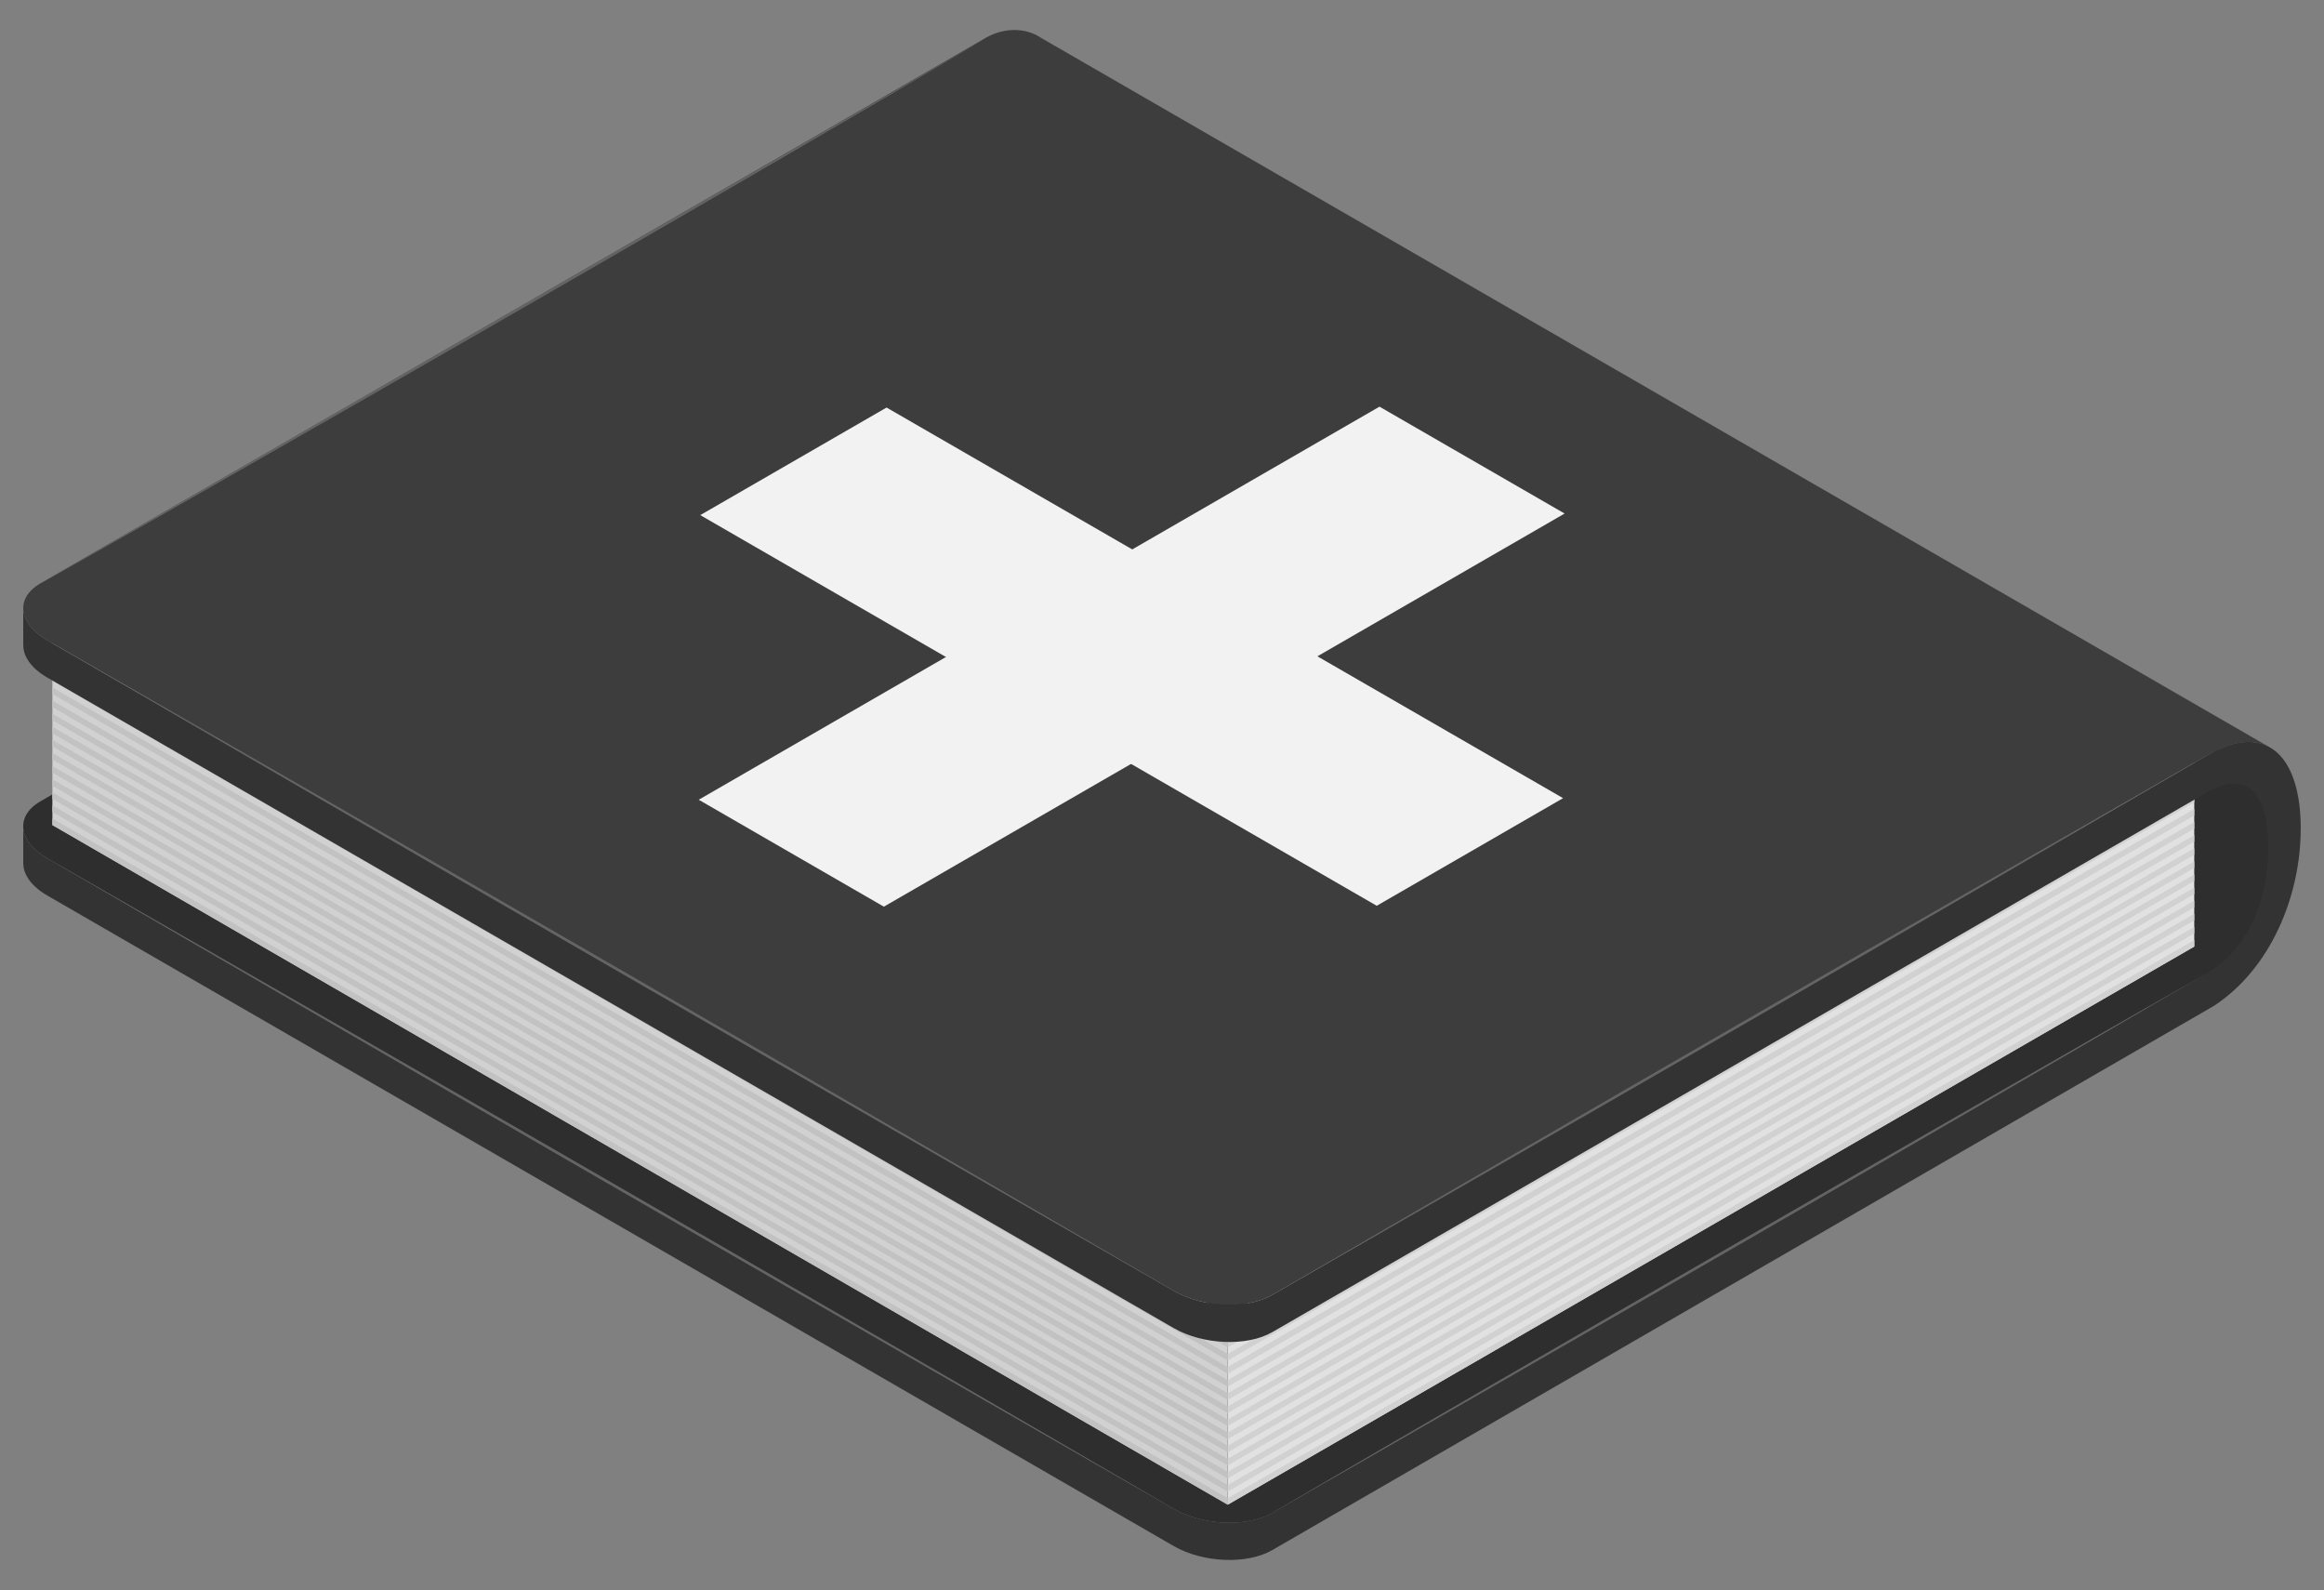 <?xml version="1.0" encoding="UTF-8"?>
<svg id="Layer_1" xmlns="http://www.w3.org/2000/svg" version="1.1" viewBox="0 0 500 342">
  <rect x="0" y="0" width="500" height="342" fill="#808080" stroke="none"/>
  <!-- Generator: Adobe Illustrator 29.3.0, SVG Export Plug-In . SVG Version: 2.1.0 Build 146)  -->
  <path d="M480.02,165.95l-18.1,10.45v42.4l18.1-10.45c6.51-3.76,11.79-16.3,11.79-28.01s-5.28-18.15-11.79-14.39h0Z" fill="#2e2e2e"/>
  <path d="M476.34,208.44l-202.61,116.98c-5.44,3.14-14.93,2.75-21.21-.88L10.19,184.63c-6.28-3.62-6.96-9.11-1.52-12.25L211.28,55.4l265.06,153.03h0Z" fill="#2e2e2e"/>
  <g>
    <g>
      <polygon points="264.14 323.65 472.09 203.6 472.09 162.72 264.14 282.78 264.14 323.65" fill="#e1e1e1"/>
      <g>
        <polygon points="264.14 323.65 472.09 203.6 472.09 202.19 264.14 322.24 264.14 323.65" fill="#d1d1d1"/>
        <polygon points="264.14 320.83 472.09 200.78 472.09 199.37 264.14 319.43 264.14 320.83" fill="#d1d1d1"/>
        <polygon points="264.14 318.02 472.09 197.96 472.09 196.55 264.14 316.61 264.14 318.02" fill="#d1d1d1"/>
        <polygon points="264.14 315.2 472.09 195.14 472.09 193.73 264.14 313.79 264.14 315.2" fill="#d1d1d1"/>
        <polygon points="264.14 312.38 472.09 192.32 472.09 190.91 264.14 310.97 264.14 312.38" fill="#d1d1d1"/>
        <polygon points="264.14 309.56 472.09 189.5 472.09 188.09 264.14 308.15 264.14 309.56" fill="#d1d1d1"/>
        <polygon points="264.14 306.74 472.09 186.68 472.09 185.27 264.14 305.33 264.14 306.74" fill="#d1d1d1"/>
        <polygon points="264.14 303.92 472.09 183.86 472.09 182.45 264.14 302.51 264.14 303.92" fill="#d1d1d1"/>
        <polygon points="264.14 301.1 472.09 181.04 472.09 179.63 264.14 299.69 264.14 301.1" fill="#d1d1d1"/>
        <polygon points="264.14 298.28 472.09 178.22 472.09 176.81 264.14 296.87 264.14 298.28" fill="#d1d1d1"/>
        <polygon points="264.14 295.46 472.09 175.41 472.09 174 264.14 294.05 264.14 295.46" fill="#d1d1d1"/>
        <polygon points="264.14 292.64 472.09 172.59 472.09 171.18 264.14 291.24 264.14 292.64" fill="#d1d1d1"/>
        <polygon points="264.14 289.83 472.09 169.77 472.09 168.36 264.14 288.42 264.14 289.83" fill="#d1d1d1"/>
        <polygon points="264.14 287.01 472.09 166.95 472.09 165.54 264.14 285.6 264.14 287.01" fill="#d1d1d1"/>
        <polygon points="264.14 284.19 472.09 164.13 472.09 162.72 264.14 282.78 264.14 284.19" fill="#d1d1d1"/>
      </g>
    </g>
    <g>
      <polygon points="264.14 323.65 11.27 177.47 11.27 136.59 264.14 282.78 264.14 323.65" fill="#d1d1d1"/>
      <g>
        <polygon points="264.14 323.65 11.27 177.47 11.27 176.06 264.14 322.24 264.14 323.65" fill="#c2c2c2"/>
        <polygon points="264.14 320.83 11.27 174.65 11.27 173.24 264.14 319.43 264.14 320.83" fill="#c2c2c2"/>
        <polygon points="264.14 318.02 11.27 171.83 11.27 170.42 264.14 316.61 264.14 318.02" fill="#c2c2c2"/>
        <polygon points="264.14 315.2 11.27 169.01 11.27 167.6 264.14 313.79 264.14 315.2" fill="#c2c2c2"/>
        <polygon points="264.14 312.38 11.27 166.19 11.27 164.78 264.14 310.97 264.14 312.38" fill="#c2c2c2"/>
        <polygon points="264.14 309.56 11.27 163.37 11.27 161.96 264.14 308.15 264.14 309.56" fill="#c2c2c2"/>
        <polygon points="264.14 306.74 11.27 160.55 11.27 159.14 264.14 305.33 264.14 306.74" fill="#c2c2c2"/>
        <polygon points="264.14 303.92 11.27 157.74 11.27 156.33 264.14 302.51 264.14 303.92" fill="#c2c2c2"/>
        <polygon points="264.14 301.1 11.27 154.92 11.27 153.51 264.14 299.69 264.14 301.1" fill="#c2c2c2"/>
        <polygon points="264.14 298.28 11.27 152.1 11.27 150.69 264.14 296.87 264.14 298.28" fill="#c2c2c2"/>
        <polygon points="264.14 295.46 11.27 149.28 11.27 147.87 264.14 294.05 264.14 295.46" fill="#c2c2c2"/>
        <polygon points="264.14 292.64 11.27 146.46 11.27 145.05 264.14 291.24 264.14 292.64" fill="#c2c2c2"/>
        <polygon points="264.14 289.83 11.27 143.64 11.27 142.23 264.14 288.42 264.14 289.83" fill="#c2c2c2"/>
        <polygon points="264.14 287.01 11.27 140.82 11.27 139.41 264.14 285.6 264.14 287.01" fill="#d1d1d1"/>
        <polygon points="264.14 284.19 11.27 138 11.27 136.59 264.14 282.78 264.14 284.19" fill="#d1d1d1"/>
      </g>
    </g>
  </g>
  <path d="M475.02,162.39c5.35-3.1,9.91-3.53,13.23-1.69L223.9,8.1c-3.05-2.09-8.01-2.44-12.46.42L8.67,125.5c-5.44,3.14-4.75,8.62,1.52,12.25l242.32,139.91c6.28,3.62,15.77,4.02,21.21.88l201.29-116.15h0Z" fill="#3d3d3d"/>
  <g>
    <polygon points="336.29 171.68 296.2 194.83 150.66 110.8 190.74 87.66 336.29 171.68" fill="#f2f2f2"/>
    <polygon points="190.16 195.02 150.33 172.02 296.79 87.47 336.62 110.46 190.16 195.02" fill="#f2f2f2"/>
  </g>
  <g>
    <path d="M495,178.23c0-14.54-6.47-22.69-18.66-16.61l-202.61,116.91c-5.44,3.14-14.93,2.75-21.21-.88L10.19,137.75c-3.53-2.04-5.29-4.66-5.19-7.13h0v8.23h.01c.01,2.4,1.76,4.93,5.18,6.9l242.32,139.91c6.28,3.62,15.77,4.02,21.21.88l201.03-116.06c9.35-5.4,13.26,1.05,13.26,11.78s-3.91,21.69-13.26,27.09l-201.03,116.06c-5.44,3.14-14.93,2.75-21.21-.88L10.19,184.63c-3.53-2.04-5.29-4.66-5.19-7.13h0v8.23h.01c.01,2.4,1.76,4.93,5.18,6.9l242.32,139.91c6.28,3.62,15.77,4.02,21.21.88l202.61-117.07c12.18-7.99,18.66-23.59,18.66-38.13h0Z" fill="#333"/>
    <g>
      <path d="M252.53,277.64C174.71,233.16,87.63,182.89,10.21,137.73c77.82,44.47,164.9,94.75,242.32,139.91h0Z" fill="#646464"/>
      <path d="M476.34,161.62c-64.7,37.78-137.51,79.79-202.6,116.89,64.7-37.79,137.51-79.79,202.6-116.89h0Z" fill="#646464"/>
      <path d="M252.49,324.51c-77.82-44.48-164.9-94.75-242.32-139.91,77.82,44.47,164.9,94.75,242.32,139.91h0Z" fill="#646464"/>
      <path d="M474.76,209.35c-64.21,37.51-136.46,79.21-201.06,116.04,64.21-37.51,136.46-79.21,201.06-116.04h0Z" fill="#646464"/>
      <path d="M210.77,9.07c-55.32,32.62-120.84,70.26-176.68,102.12l-25.39,14.33c-.18-.04,202.13-116.62,202.07-116.45h0Z" fill="#646464"/>
    </g>
  </g>
</svg>